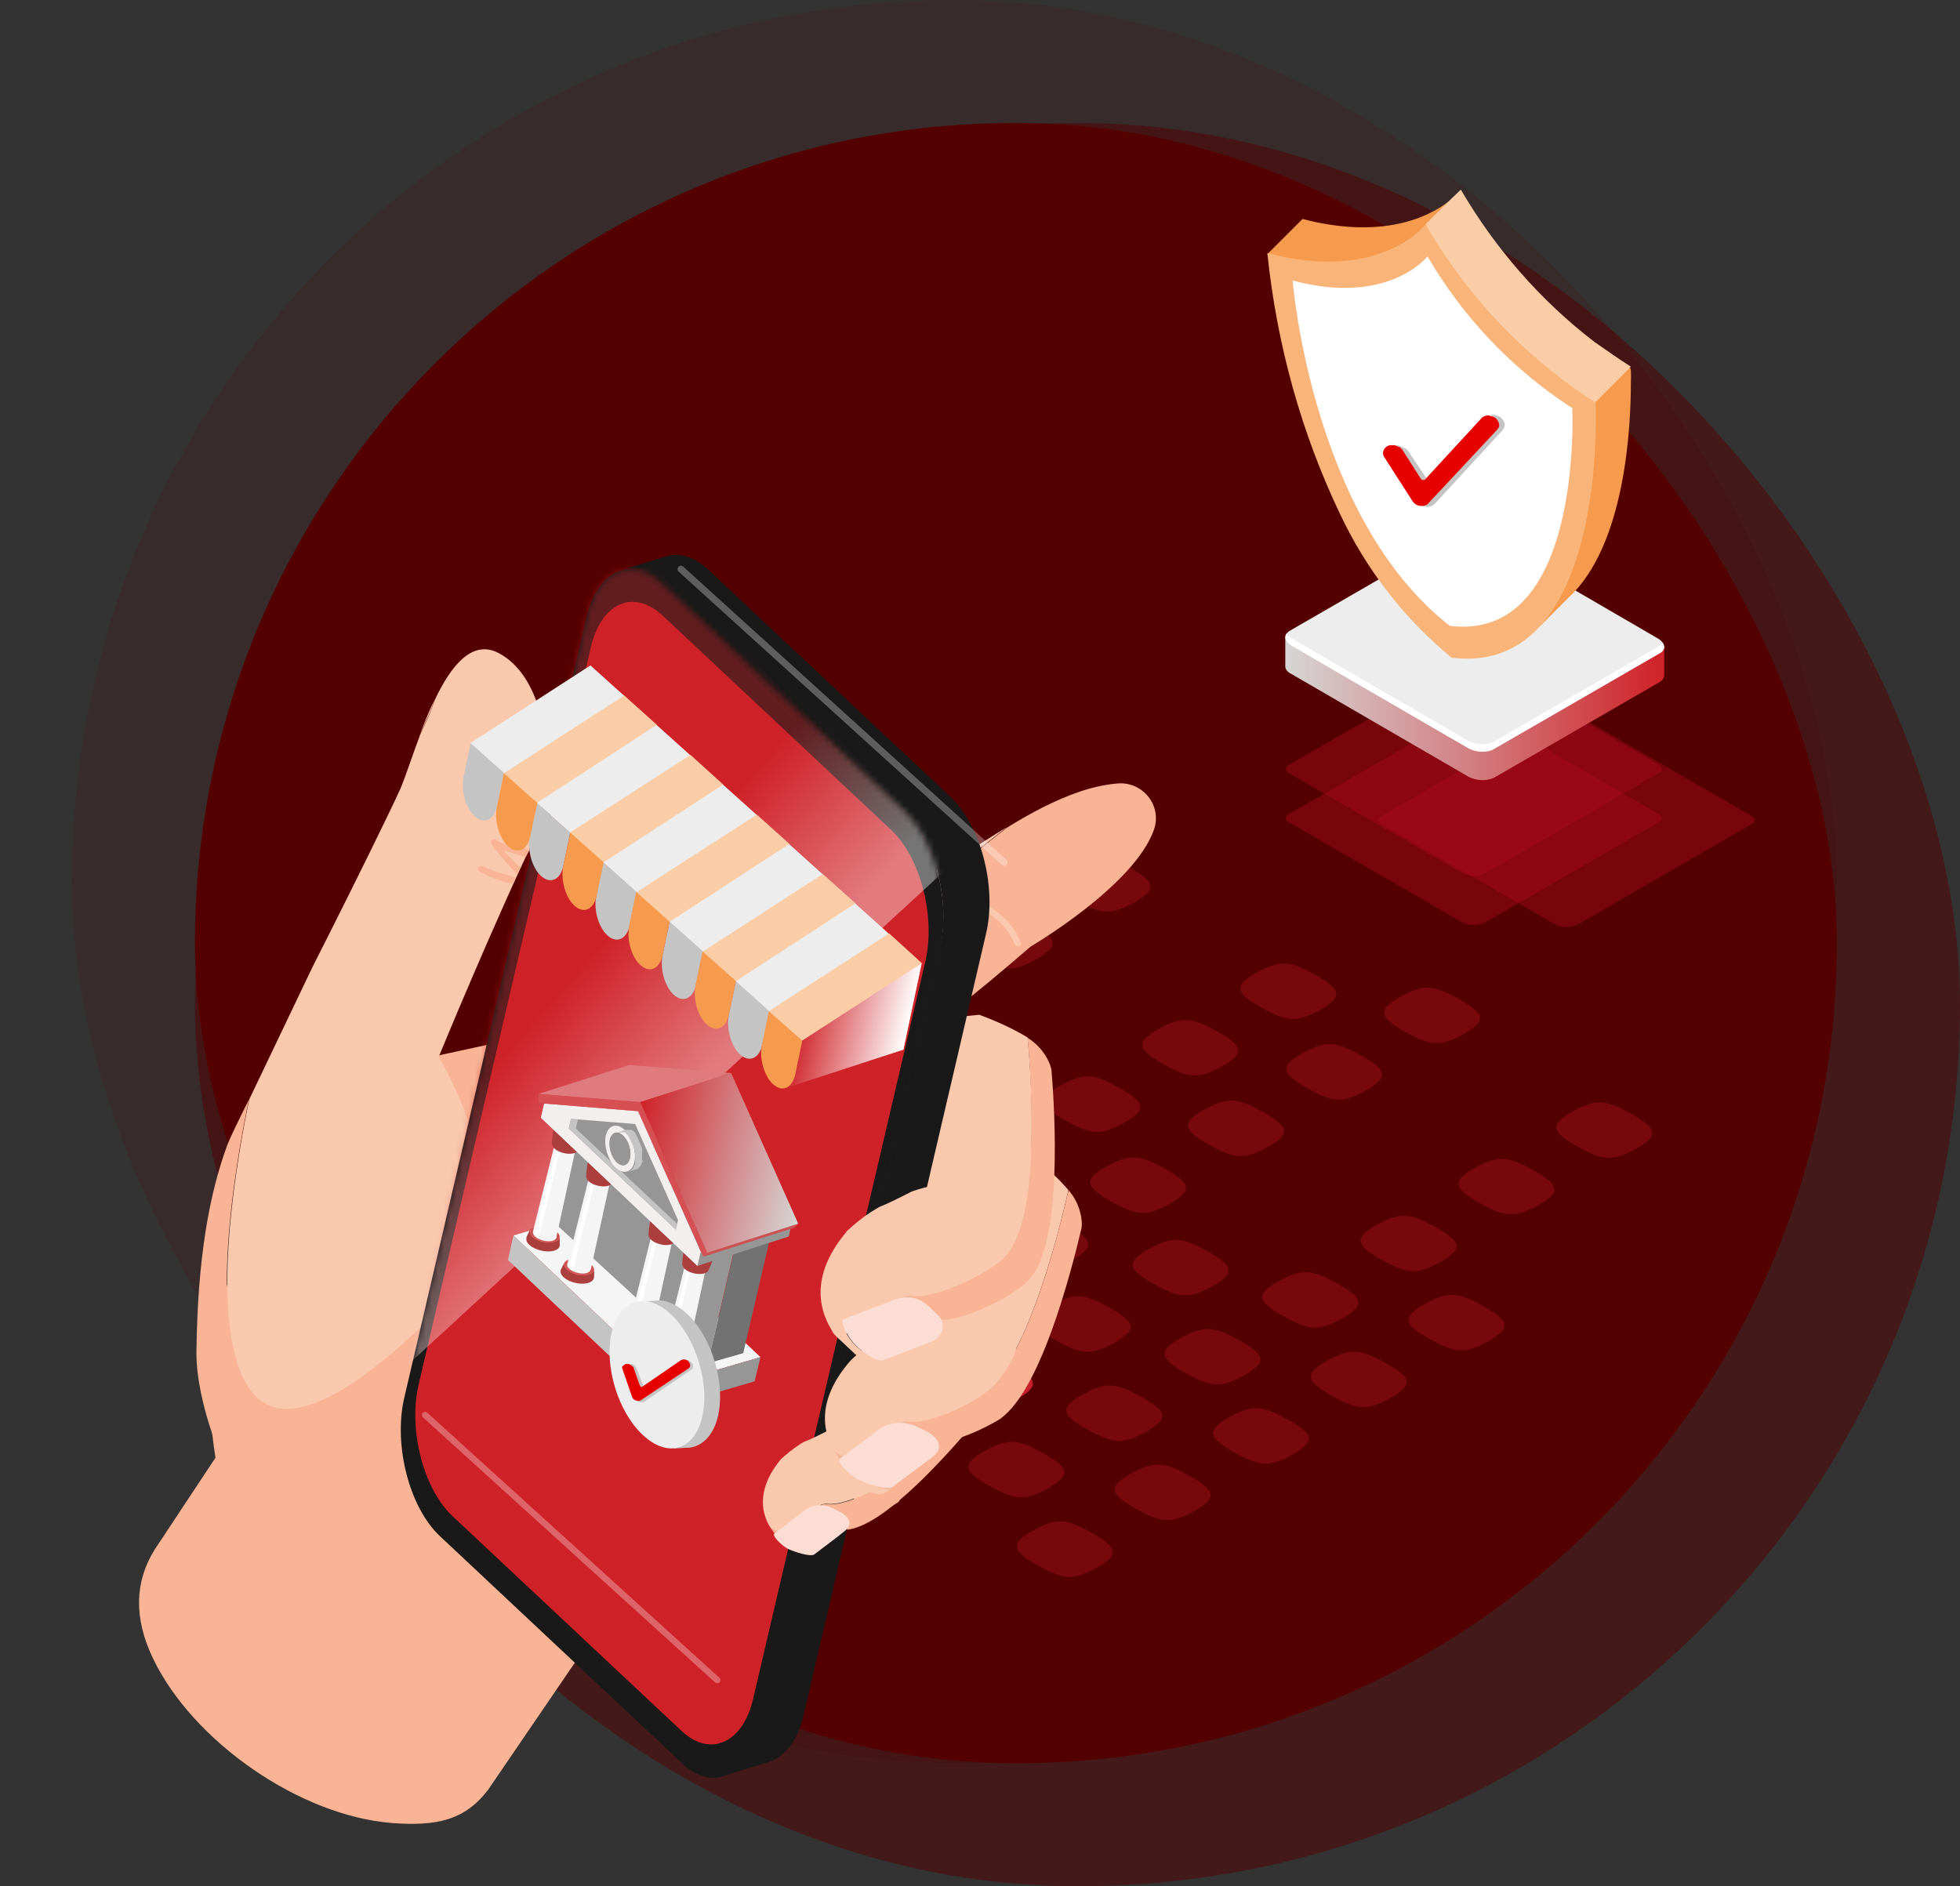 <svg width="320" height="308" viewBox="0 0 320 308" fill="none" xmlns="http://www.w3.org/2000/svg">
<rect x="0" y="0" width="320" height="308" fill="#333333" stroke="none"/>
<rect opacity="0.3" x="11.728" width="288.168" height="287.913" rx="143.957" fill="#550000" fill-opacity="0.5"/>
<rect opacity="0.5" x="31.833" y="20.087" width="288.168" height="287.913" rx="143.957" fill="#550000"/>
<rect x="31.833" y="20.087" width="268.063" height="267.826" rx="133.913" fill="#550000"/>
<path fill-rule="evenodd" clip-rule="evenodd" d="M89.275 202.772C87.599 203.67 86.163 204.328 84.608 204.269C83.052 204.209 81.436 203.431 79.522 202.353C77.667 201.276 76.29 200.318 76.231 199.42C76.051 198.522 77.188 197.684 78.803 196.727C80.479 195.829 81.915 195.17 83.471 195.23C85.026 195.29 86.642 196.068 88.557 197.146C90.412 198.223 91.788 199.181 91.848 200.079C91.967 201.036 90.83 201.874 89.275 202.772Z" fill="#C61E2B"/>
<path fill-rule="evenodd" clip-rule="evenodd" d="M105.251 193.554C103.575 194.452 102.139 195.111 100.584 195.051C99.028 194.991 97.412 194.213 95.498 193.135C93.643 192.058 92.266 191.1 92.207 190.202C92.027 189.304 93.164 188.466 94.779 187.509C96.455 186.611 97.891 185.952 99.447 186.012C101.002 186.072 102.618 186.85 104.533 187.928C106.388 189.005 107.764 189.963 107.824 190.861C107.943 191.759 106.866 192.597 105.251 193.554Z" fill="#C61E2B"/>
<path fill-rule="evenodd" clip-rule="evenodd" d="M121.286 184.336C119.611 185.234 118.175 185.893 116.619 185.833C115.064 185.773 113.448 184.995 111.533 183.917C109.678 182.84 108.302 181.882 108.242 180.984C108.063 180.086 109.2 179.248 110.815 178.291C112.491 177.393 113.927 176.734 115.482 176.794C117.038 176.854 118.654 177.632 120.568 178.71C122.423 179.787 123.799 180.745 123.859 181.643C123.979 182.541 122.842 183.379 121.286 184.336Z" fill="#C61E2B"/>
<path fill-rule="evenodd" clip-rule="evenodd" d="M137.263 175.058C135.588 175.956 134.152 176.614 132.596 176.554C131.04 176.495 129.425 175.716 127.51 174.639C125.655 173.562 124.279 172.604 124.219 171.706C124.039 170.808 125.176 169.97 126.792 169.012C128.467 168.115 129.903 167.456 131.459 167.516C133.015 167.576 134.63 168.354 136.545 169.431C138.4 170.509 139.776 171.467 139.836 172.364C139.956 173.262 138.819 174.1 137.263 175.058Z" fill="#C61E2B"/>
<path fill-rule="evenodd" clip-rule="evenodd" d="M153.239 165.84C151.564 166.738 150.128 167.396 148.572 167.336C147.016 167.277 145.401 166.498 143.486 165.421C141.631 164.344 140.255 163.386 140.195 162.488C140.015 161.59 141.152 160.752 142.768 159.794C144.443 158.897 145.879 158.238 147.435 158.298C148.991 158.358 150.606 159.136 152.521 160.213C154.376 161.291 155.752 162.249 155.812 163.146C155.991 164.044 154.855 164.882 153.239 165.84Z" fill="#C61E2B"/>
<path opacity="0.3" fill-rule="evenodd" clip-rule="evenodd" d="M169.275 156.622C167.599 157.52 166.163 158.178 164.608 158.118C163.052 158.059 161.436 157.28 159.521 156.203C157.667 155.126 156.29 154.168 156.231 153.27C156.051 152.372 157.188 151.534 158.803 150.576C160.479 149.679 161.915 149.02 163.471 149.08C165.026 149.14 166.642 149.918 168.557 150.995C170.412 152.073 171.788 153.031 171.848 153.928C171.967 154.826 170.83 155.664 169.275 156.622Z" fill="#C61E2B"/>
<path opacity="0.3" fill-rule="evenodd" clip-rule="evenodd" d="M185.251 147.344C183.575 148.242 182.139 148.901 180.584 148.841C179.028 148.781 177.412 148.003 175.498 146.925C173.643 145.848 172.266 144.89 172.207 143.992C172.027 143.095 173.164 142.257 174.78 141.299C176.455 140.401 177.891 139.743 179.447 139.802C181.002 139.862 182.618 140.64 184.533 141.718C186.388 142.795 187.764 143.753 187.824 144.651C187.943 145.549 186.866 146.387 185.251 147.344Z" fill="#C61E2B"/>
<path fill-rule="evenodd" clip-rule="evenodd" d="M119.551 220.31C117.876 221.208 116.44 221.866 114.884 221.806C113.328 221.746 111.713 220.968 109.798 219.891C107.943 218.813 106.567 217.856 106.507 216.958C106.327 216.06 107.464 215.222 109.08 214.264C110.755 213.366 112.191 212.708 113.747 212.768C115.303 212.828 116.918 213.606 118.833 214.683C120.688 215.761 122.064 216.718 122.124 217.616C122.303 218.514 121.167 219.352 119.551 220.31Z" fill="#C61E2B"/>
<path fill-rule="evenodd" clip-rule="evenodd" d="M135.587 211.091C133.911 211.989 132.475 212.647 130.92 212.588C129.364 212.528 127.748 211.75 125.834 210.672C123.979 209.595 122.602 208.637 122.543 207.739C122.363 206.841 123.5 206.003 125.115 205.046C126.791 204.148 128.227 203.489 129.783 203.549C131.338 203.609 132.954 204.387 134.869 205.465C136.724 206.542 138.1 207.5 138.16 208.398C138.279 209.295 137.142 210.133 135.587 211.091Z" fill="#C61E2B"/>
<path fill-rule="evenodd" clip-rule="evenodd" d="M151.563 201.814C149.887 202.712 148.451 203.371 146.896 203.311C145.34 203.251 143.724 202.473 141.81 201.395C139.955 200.318 138.578 199.36 138.519 198.462C138.339 197.564 139.476 196.726 141.092 195.769C142.767 194.871 144.203 194.212 145.759 194.272C147.314 194.332 148.93 195.11 150.845 196.188C152.7 197.265 154.076 198.223 154.136 199.121C154.255 200.019 153.178 200.857 151.563 201.814Z" fill="#C61E2B"/>
<path fill-rule="evenodd" clip-rule="evenodd" d="M167.599 192.596C165.924 193.494 164.488 194.153 162.932 194.093C161.376 194.033 159.761 193.255 157.846 192.177C155.991 191.1 154.615 190.142 154.555 189.244C154.376 188.346 155.513 187.508 157.128 186.551C158.804 185.653 160.24 184.994 161.795 185.054C163.351 185.114 164.967 185.892 166.881 186.97C168.736 188.047 170.112 189.005 170.172 189.903C170.292 190.801 169.155 191.639 167.599 192.596Z" fill="#C61E2B"/>
<path opacity="0.3" fill-rule="evenodd" clip-rule="evenodd" d="M183.575 183.318C181.9 184.216 180.464 184.874 178.908 184.814C177.352 184.755 175.737 183.976 173.822 182.899C171.967 181.822 170.591 180.864 170.531 179.966C170.351 179.068 171.488 178.23 173.104 177.272C174.779 176.375 176.215 175.716 177.771 175.776C179.327 175.836 180.942 176.614 182.857 177.691C184.712 178.769 186.088 179.727 186.148 180.624C186.268 181.582 185.131 182.42 183.575 183.318Z" fill="#C61E2B"/>
<path opacity="0.3" fill-rule="evenodd" clip-rule="evenodd" d="M199.551 174.1C197.876 174.998 196.44 175.656 194.884 175.596C193.328 175.537 191.713 174.758 189.798 173.681C187.943 172.604 186.567 171.646 186.507 170.748C186.327 169.85 187.464 169.012 189.08 168.054C190.755 167.157 192.191 166.498 193.747 166.558C195.303 166.618 196.918 167.396 198.833 168.473C200.688 169.551 202.064 170.509 202.124 171.406C202.303 172.304 201.167 173.142 199.551 174.1Z" fill="#C61E2B"/>
<path opacity="0.3" fill-rule="evenodd" clip-rule="evenodd" d="M215.587 164.882C213.911 165.78 212.475 166.438 210.92 166.378C209.364 166.319 207.748 165.54 205.834 164.463C203.979 163.386 202.602 162.428 202.543 161.53C202.363 160.632 203.5 159.794 205.115 158.836C206.791 157.939 208.227 157.28 209.783 157.34C211.338 157.4 212.954 158.178 214.869 159.255C216.724 160.333 218.1 161.291 218.16 162.188C218.279 163.086 217.142 163.924 215.587 164.882Z" fill="#C61E2B"/>
<path opacity="0.3" fill-rule="evenodd" clip-rule="evenodd" d="M171.19 242.996C169.514 243.894 168.078 244.552 166.523 244.492C164.967 244.433 163.351 243.654 161.437 242.577C159.582 241.5 158.205 240.542 158.146 239.644C157.966 238.746 159.103 237.908 160.719 236.95C162.394 236.053 163.83 235.394 165.386 235.454C166.941 235.514 168.557 236.292 170.472 237.369C172.327 238.447 173.703 239.405 173.763 240.302C173.882 241.2 172.745 242.038 171.19 242.996Z" fill="#C61E2B"/>
<path opacity="0.3" fill-rule="evenodd" clip-rule="evenodd" d="M187.166 233.778C185.49 234.676 184.054 235.334 182.499 235.275C180.943 235.215 179.327 234.437 177.413 233.359C175.558 232.282 174.181 231.324 174.122 230.426C173.942 229.528 175.079 228.69 176.695 227.733C178.37 226.835 179.806 226.176 181.362 226.236C182.917 226.296 184.533 227.074 186.448 228.152C188.303 229.229 189.679 230.187 189.739 231.085C189.918 231.982 188.781 232.82 187.166 233.778Z" fill="#C61E2B"/>
<path opacity="0.3" fill-rule="evenodd" clip-rule="evenodd" d="M203.201 224.559C201.526 225.457 200.09 226.116 198.534 226.056C196.979 225.996 195.363 225.218 193.448 224.14C191.593 223.063 190.217 222.105 190.157 221.207C189.978 220.31 191.115 219.472 192.73 218.514C194.406 217.616 195.842 216.958 197.397 217.017C198.953 217.077 200.569 217.855 202.483 218.933C204.338 220.01 205.715 220.968 205.774 221.866C205.894 222.764 204.757 223.602 203.201 224.559Z" fill="#C61E2B"/>
<path opacity="0.3" fill-rule="evenodd" clip-rule="evenodd" d="M219.178 215.283C217.503 216.18 216.067 216.839 214.511 216.779C212.955 216.719 211.34 215.941 209.425 214.864C207.57 213.786 206.194 212.828 206.134 211.931C205.954 211.033 207.091 210.195 208.707 209.237C210.382 208.339 211.818 207.681 213.374 207.741C214.93 207.8 216.545 208.579 218.46 209.656C220.315 210.733 221.691 211.691 221.751 212.589C221.871 213.487 220.794 214.325 219.178 215.283Z" fill="#C61E2B"/>
<path opacity="0.3" fill-rule="evenodd" clip-rule="evenodd" d="M235.214 206.064C233.538 206.962 232.102 207.62 230.546 207.56C228.991 207.5 227.375 206.722 225.46 205.645C223.606 204.567 222.229 203.61 222.17 202.712C221.99 201.814 223.127 200.976 224.742 200.018C226.418 199.12 227.854 198.462 229.41 198.522C230.965 198.582 232.581 199.36 234.496 200.437C236.351 201.515 237.727 202.472 237.787 203.37C237.906 204.268 236.769 205.106 235.214 206.064Z" fill="#C61E2B"/>
<path opacity="0.3" fill-rule="evenodd" clip-rule="evenodd" d="M251.19 196.786C249.514 197.684 248.078 198.343 246.523 198.283C244.967 198.223 243.351 197.445 241.437 196.367C239.582 195.29 238.205 194.332 238.146 193.434C237.966 192.536 239.103 191.698 240.719 190.741C242.394 189.843 243.83 189.184 245.386 189.244C246.941 189.304 248.557 190.082 250.472 191.16C252.327 192.237 253.703 193.195 253.763 194.093C253.882 195.05 252.745 195.888 251.19 196.786Z" fill="#C61E2B"/>
<path opacity="0.3" fill-rule="evenodd" clip-rule="evenodd" d="M267.166 187.568C265.49 188.466 264.054 189.125 262.499 189.065C260.943 189.005 259.327 188.227 257.413 187.149C255.558 186.072 254.181 185.114 254.122 184.216C253.942 183.318 255.079 182.48 256.695 181.523C258.37 180.625 259.806 179.966 261.362 180.026C262.917 180.086 264.533 180.864 266.448 181.942C268.303 183.019 269.679 183.977 269.739 184.875C269.918 185.773 268.781 186.611 267.166 187.568Z" fill="#C61E2B"/>
<path fill-rule="evenodd" clip-rule="evenodd" d="M95.857 216.479C94.181 217.377 92.745 218.035 91.189 217.976C89.634 217.916 88.018 217.138 86.103 216.06C84.249 214.983 82.872 214.025 82.813 213.127C82.633 212.229 83.77 211.391 85.385 210.434C87.061 209.536 88.497 208.877 90.053 208.937C91.608 208.997 93.224 209.775 95.139 210.853C96.994 211.93 98.37 212.888 98.43 213.786C98.549 214.743 97.412 215.581 95.857 216.479Z" fill="#C61E2B"/>
<path fill-rule="evenodd" clip-rule="evenodd" d="M111.833 207.261C110.157 208.159 108.721 208.817 107.166 208.758C105.61 208.698 103.994 207.92 102.08 206.842C100.225 205.765 98.849 204.807 98.789 203.909C98.609 203.011 99.746 202.173 101.362 201.216C103.037 200.318 104.473 199.659 106.029 199.719C107.584 199.779 109.2 200.557 111.115 201.635C112.97 202.712 114.346 203.67 114.406 204.568C114.525 205.465 113.448 206.303 111.833 207.261Z" fill="#C61E2B"/>
<path fill-rule="evenodd" clip-rule="evenodd" d="M127.868 198.043C126.193 198.941 124.757 199.599 123.201 199.54C121.646 199.48 120.03 198.702 118.115 197.624C116.26 196.547 114.884 195.589 114.824 194.691C114.645 193.793 115.782 192.955 117.397 191.998C119.073 191.1 120.509 190.441 122.064 190.501C123.62 190.561 125.236 191.339 127.15 192.417C129.005 193.494 130.382 194.452 130.441 195.35C130.561 196.247 129.424 197.085 127.868 198.043Z" fill="#C61E2B"/>
<path fill-rule="evenodd" clip-rule="evenodd" d="M143.845 188.766C142.17 189.663 140.734 190.322 139.178 190.262C137.622 190.202 136.007 189.424 134.092 188.347C132.237 187.269 130.861 186.311 130.801 185.414C130.621 184.516 131.758 183.678 133.374 182.72C135.049 181.822 136.485 181.164 138.041 181.224C139.597 181.283 141.212 182.061 143.127 183.139C144.982 184.216 146.358 185.174 146.418 186.072C146.538 186.97 145.401 187.808 143.845 188.766Z" fill="#C61E2B"/>
<path fill-rule="evenodd" clip-rule="evenodd" d="M159.821 179.547C158.146 180.445 156.71 181.104 155.154 181.044C153.598 180.984 151.983 180.206 150.068 179.128C148.213 178.051 146.837 177.093 146.777 176.195C146.597 175.298 147.734 174.46 149.35 173.502C151.025 172.604 152.461 171.946 154.017 172.005C155.573 172.065 157.188 172.843 159.103 173.921C160.958 174.998 162.334 175.956 162.394 176.854C162.573 177.752 161.437 178.59 159.821 179.547Z" fill="#C61E2B"/>
<path opacity="0.3" fill-rule="evenodd" clip-rule="evenodd" d="M179.087 255.985C177.412 256.883 175.976 257.542 174.42 257.482C172.864 257.422 171.249 256.644 169.334 255.566C167.479 254.489 166.103 253.531 166.043 252.633C165.864 251.735 167 250.897 168.616 249.94C170.291 249.042 171.727 248.383 173.283 248.443C174.839 248.503 176.454 249.281 178.369 250.359C180.224 251.436 181.6 252.394 181.66 253.292C181.78 254.19 180.643 255.028 179.087 255.985Z" fill="#C61E2B"/>
<path opacity="0.3" fill-rule="evenodd" clip-rule="evenodd" d="M195.063 246.707C193.388 247.605 191.952 248.263 190.396 248.203C188.84 248.143 187.225 247.365 185.31 246.288C183.455 245.21 182.079 244.253 182.019 243.355C181.84 242.457 182.976 241.619 184.592 240.661C186.267 239.763 187.703 239.105 189.259 239.165C190.815 239.225 192.43 240.003 194.345 241.08C196.2 242.158 197.576 243.115 197.636 244.013C197.756 244.911 196.679 245.749 195.063 246.707Z" fill="#C61E2B"/>
<path opacity="0.3" fill-rule="evenodd" clip-rule="evenodd" d="M211.099 237.49C209.423 238.387 207.987 239.046 206.432 238.986C204.876 238.926 203.26 238.148 201.346 237.071C199.491 235.993 198.115 235.035 198.055 234.138C197.875 233.24 199.012 232.402 200.628 231.444C202.303 230.546 203.739 229.888 205.295 229.948C206.851 230.007 208.466 230.786 210.381 231.863C212.236 232.94 213.612 233.898 213.672 234.796C213.791 235.694 212.655 236.532 211.099 237.49Z" fill="#C61E2B"/>
<path opacity="0.3" fill-rule="evenodd" clip-rule="evenodd" d="M227.075 228.272C225.4 229.17 223.964 229.828 222.408 229.768C220.853 229.708 219.237 228.93 217.322 227.853C215.467 226.775 214.091 225.818 214.031 224.92C213.852 224.022 214.989 223.184 216.604 222.226C218.28 221.328 219.716 220.67 221.271 220.73C222.827 220.79 224.443 221.568 226.357 222.645C228.212 223.723 229.589 224.68 229.648 225.578C229.768 226.476 228.631 227.314 227.075 228.272Z" fill="#C61E2B"/>
<path opacity="0.3" fill-rule="evenodd" clip-rule="evenodd" d="M243.052 218.993C241.376 219.891 239.94 220.55 238.384 220.49C236.829 220.43 235.213 219.652 233.298 218.574C231.443 217.497 230.067 216.539 230.007 215.641C229.828 214.743 230.965 213.905 232.58 212.948C234.256 212.05 235.692 211.391 237.247 211.451C238.803 211.511 240.419 212.289 242.334 213.367C244.188 214.444 245.565 215.402 245.624 216.3C245.744 217.198 244.667 218.036 243.052 218.993Z" fill="#C61E2B"/>
<path fill-rule="evenodd" clip-rule="evenodd" d="M134.032 246.946C132.356 247.844 130.92 248.502 129.364 248.443C127.809 248.383 126.193 247.605 124.278 246.527C122.423 245.45 121.047 244.492 120.987 243.594C120.808 242.696 121.945 241.858 123.56 240.901C125.236 240.003 126.672 239.344 128.227 239.404C129.783 239.464 131.399 240.242 133.313 241.32C135.168 242.397 136.545 243.355 136.604 244.253C136.724 245.21 135.587 246.048 134.032 246.946Z" fill="#C61E2B"/>
<path fill-rule="evenodd" clip-rule="evenodd" d="M150.008 237.728C148.332 238.626 146.896 239.285 145.34 239.225C143.785 239.165 142.169 238.387 140.254 237.309C138.4 236.232 137.023 235.274 136.963 234.376C136.784 233.479 137.921 232.641 139.536 231.683C141.212 230.785 142.648 230.127 144.204 230.186C145.759 230.246 147.375 231.024 149.29 232.102C151.144 233.179 152.521 234.137 152.581 235.035C152.76 235.933 151.623 236.771 150.008 237.728Z" fill="#C61E2B"/>
<path fill-rule="evenodd" clip-rule="evenodd" d="M166.043 228.51C164.368 229.408 162.932 230.067 161.376 230.007C159.82 229.947 158.205 229.169 156.29 228.091C154.435 227.014 153.059 226.056 152.999 225.158C152.82 224.261 153.956 223.423 155.572 222.465C157.247 221.567 158.683 220.909 160.239 220.968C161.795 221.028 163.41 221.806 165.325 222.884C167.18 223.961 168.556 224.919 168.616 225.817C168.736 226.715 167.599 227.553 166.043 228.51Z" fill="#C61E2B"/>
<path opacity="0.3" fill-rule="evenodd" clip-rule="evenodd" d="M182.02 219.233C180.344 220.131 178.908 220.789 177.353 220.729C175.797 220.669 174.181 219.891 172.267 218.814C170.412 217.736 169.035 216.779 168.976 215.881C168.796 214.983 169.933 214.145 171.549 213.187C173.224 212.289 174.66 211.631 176.216 211.691C177.771 211.751 179.387 212.529 181.302 213.606C183.157 214.684 184.533 215.641 184.593 216.539C184.712 217.437 183.576 218.275 182.02 219.233Z" fill="#C61E2B"/>
<path opacity="0.3" fill-rule="evenodd" clip-rule="evenodd" d="M197.996 210.015C196.32 210.913 194.884 211.571 193.329 211.511C191.773 211.451 190.157 210.673 188.243 209.596C186.388 208.518 185.012 207.561 184.952 206.663C184.772 205.765 185.909 204.927 187.525 203.969C189.2 203.071 190.636 202.413 192.192 202.473C193.748 202.533 195.363 203.311 197.278 204.388C199.133 205.466 200.509 206.423 200.569 207.321C200.748 208.219 199.611 209.057 197.996 210.015Z" fill="#C61E2B"/>
<path opacity="0.3" fill-rule="evenodd" clip-rule="evenodd" d="M175.079 205.765C173.403 206.663 171.967 207.321 170.412 207.261C168.856 207.201 167.24 206.423 165.326 205.346C163.471 204.268 162.095 203.311 162.035 202.413C161.855 201.515 162.992 200.677 164.608 199.719C166.283 198.821 167.719 198.163 169.275 198.223C170.831 198.283 172.446 199.061 174.361 200.138C176.216 201.216 177.592 202.173 177.652 203.071C177.771 203.969 176.635 204.807 175.079 205.765Z" fill="#C61E2B"/>
<path opacity="0.3" fill-rule="evenodd" clip-rule="evenodd" d="M191.055 196.547C189.38 197.445 187.944 198.103 186.388 198.043C184.832 197.983 183.217 197.205 181.302 196.128C179.447 195.05 178.071 194.093 178.011 193.195C177.831 192.297 178.968 191.459 180.584 190.501C182.259 189.603 183.695 188.945 185.251 189.005C186.807 189.065 188.422 189.843 190.337 190.92C192.192 191.998 193.568 192.955 193.628 193.853C193.748 194.751 192.611 195.589 191.055 196.547Z" fill="#C61E2B"/>
<path opacity="0.3" fill-rule="evenodd" clip-rule="evenodd" d="M207.031 187.269C205.355 188.167 203.919 188.825 202.363 188.766C200.808 188.706 199.192 187.928 197.277 186.85C195.422 185.773 194.046 184.815 193.986 183.917C193.807 183.019 194.944 182.181 196.559 181.224C198.235 180.326 199.671 179.667 201.226 179.727C202.782 179.787 204.398 180.565 206.312 181.643C208.167 182.72 209.544 183.678 209.603 184.576C209.723 185.533 208.646 186.371 207.031 187.269Z" fill="#C61E2B"/>
<path opacity="0.3" fill-rule="evenodd" clip-rule="evenodd" d="M223.067 178.051C221.392 178.949 219.956 179.607 218.4 179.548C216.844 179.488 215.229 178.71 213.314 177.632C211.459 176.555 210.083 175.597 210.023 174.699C209.844 173.801 210.98 172.963 212.596 172.006C214.271 171.108 215.707 170.449 217.263 170.509C218.819 170.569 220.434 171.347 222.349 172.425C224.204 173.502 225.58 174.46 225.64 175.358C225.76 176.255 224.623 177.093 223.067 178.051Z" fill="#C61E2B"/>
<path opacity="0.3" fill-rule="evenodd" clip-rule="evenodd" d="M239.043 168.833C237.368 169.731 235.932 170.389 234.376 170.33C232.82 170.27 231.205 169.492 229.29 168.414C227.435 167.337 226.059 166.379 225.999 165.481C225.82 164.583 226.956 163.745 228.572 162.788C230.247 161.89 231.683 161.231 233.239 161.291C234.795 161.351 236.41 162.129 238.325 163.207C240.18 164.284 241.556 165.242 241.616 166.14C241.736 167.037 240.599 167.875 239.043 168.833Z" fill="#C61E2B"/>
<g opacity="0.4">
<path d="M243.051 116.862C241.615 116.024 239.82 116.024 238.324 116.862L210.261 133.024C209.843 133.263 209.843 133.922 210.261 134.161L238.564 150.502C239.82 151.22 241.436 151.22 242.692 150.502L270.994 134.161C271.413 133.922 271.413 133.263 270.994 133.024L243.051 116.862Z" fill="#AD0B1F"/>
</g>
<g opacity="0.4">
<path d="M243.051 108.841C241.615 108.003 239.82 108.003 238.324 108.841L210.261 125.002C209.843 125.242 209.843 125.9 210.261 126.14L238.564 142.481C239.82 143.199 241.436 143.199 242.692 142.481L270.994 126.14C271.413 125.9 271.413 125.242 270.994 125.002L243.051 108.841Z" fill="#AD0B1F"/>
</g>
<g opacity="0.4">
<path d="M258.19 117.184C256.754 116.346 254.959 116.346 253.463 117.184L225.401 133.345C224.982 133.585 224.982 134.243 225.401 134.482L253.703 150.823C254.959 151.542 256.575 151.542 257.831 150.823L286.134 134.482C286.552 134.243 286.552 133.585 286.134 133.345L258.19 117.184Z" fill="#AD0B1F"/>
</g>
<path fill-rule="evenodd" clip-rule="evenodd" d="M209.843 108.663V104.054H223.665L237.607 95.973C238.684 95.374 240.599 95.434 241.855 96.153L246.343 98.727L271.713 105.49V110.219C271.713 110.638 271.474 111.057 270.995 111.356L243.95 126.979C242.813 127.578 240.958 127.518 239.701 126.8L210.92 110.099C210.142 109.74 209.783 109.201 209.843 108.663Z" fill="url(#paint0_linear_973_9287)"/>
<path fill-rule="evenodd" clip-rule="evenodd" d="M243.89 122.31L270.935 106.687C272.072 106.089 271.893 104.951 270.636 104.233L241.915 87.533C240.659 86.814 238.744 86.695 237.667 87.353L210.621 102.976C209.544 103.575 209.664 104.712 210.92 105.43L239.701 122.13C240.898 122.908 242.813 122.968 243.89 122.31Z" fill="#EDEDED"/>
<path fill-rule="evenodd" clip-rule="evenodd" d="M210.023 103.455C209.604 104.053 209.903 104.831 210.86 105.43L239.641 122.13C240.898 122.848 242.812 122.908 243.89 122.31L270.935 106.687C271.713 106.268 271.893 105.609 271.474 105.011C271.354 105.19 271.174 105.37 270.935 105.49L243.89 121.112C242.812 121.771 240.898 121.651 239.641 120.933L210.86 104.233C210.501 103.993 210.202 103.754 210.023 103.455Z" fill="white"/>
<path d="M266.148 60.178C264.053 58.801 262.139 57.425 260.224 55.988C251.428 49.224 244.068 40.784 238.444 31.147C238.025 31.566 237.606 31.985 237.128 32.404C234.255 34.858 226.656 39.407 212.655 35.756L206.911 41.502L214.151 46.71L214.33 46.83C216.484 58.502 220.194 69.695 225.4 79.991C229.648 88.49 235.512 95.913 242.812 101.779L243.231 101.719C245.804 102.018 248.496 101.719 251.069 100.761L251.488 102.198L256.095 97.589C265.43 88.969 266.267 69.456 266.267 62.453C266.327 60.836 266.267 59.879 266.148 60.178Z" fill="#F69B4D"/>
<path d="M260.284 55.808C251.488 49.044 244.129 40.604 238.504 30.967L237.188 32.224L232.76 36.594L233.717 43.058L236.41 60.477L242.812 68.977L244.009 70.533L256.694 66.762L260.523 65.625L266.268 59.878C264.173 58.561 262.199 57.125 260.284 55.808Z" fill="#FBCDA6"/>
<path d="M260.523 65.744C258.489 64.487 256.574 63.111 254.779 61.734C245.864 54.91 238.444 46.47 232.76 36.654C232.76 36.654 225.4 46.231 206.911 41.323C208.466 56.347 212.475 70.713 218.758 83.881C223.066 93.039 229.289 101.06 237.008 107.405C243.41 108.183 248.077 105.968 251.488 102.197C261.72 90.884 260.523 65.744 260.523 65.744Z" fill="#F8B479"/>
<path d="M256.694 66.642C256.694 66.642 258.549 104.891 236.709 102.198C214.091 84.6 211.04 45.812 211.04 45.812C226.776 50.002 233.059 41.862 233.059 41.862C238.923 51.918 247.001 60.357 256.694 66.642Z" fill="white"/>
<path d="M244.129 70.114C244.248 69.994 244.368 69.815 244.428 69.635C244.488 69.456 244.488 69.276 244.428 69.037C244.368 68.857 244.308 68.618 244.188 68.438C244.069 68.258 243.889 68.079 243.71 67.959C243.59 67.899 243.411 67.839 243.291 67.779C243.59 67.72 243.829 67.72 244.129 67.779C244.428 67.839 244.667 67.959 244.906 68.079C245.086 68.198 245.265 68.378 245.385 68.558C245.505 68.737 245.624 68.917 245.624 69.096C245.684 69.276 245.684 69.515 245.624 69.695C245.565 69.874 245.445 70.054 245.325 70.234L234.256 82.265C234.016 82.504 233.717 82.684 233.298 82.744C232.939 82.804 232.52 82.744 232.161 82.564C232.52 82.504 232.76 82.325 232.999 82.145L244.129 70.114ZM227.793 72.688C228.152 72.808 228.511 73.047 228.691 73.406L232.161 78.614C232.221 78.674 232.281 78.733 232.341 78.793L232.461 78.853L233.717 78.973C233.657 78.973 233.597 78.973 233.538 78.913C233.478 78.913 233.418 78.853 233.358 78.793L232.879 78.075L231.384 75.86L229.888 73.645C229.768 73.466 229.648 73.346 229.469 73.227L229.289 73.167L229.11 73.107C228.93 72.987 228.691 72.867 228.452 72.808C228.272 72.688 228.033 72.688 227.793 72.688Z" fill="#C4C4C4"/>
<path d="M225.938 74.543L230.665 81.906C230.845 82.145 231.084 82.384 231.443 82.504C231.623 82.564 231.802 82.624 231.982 82.624C232.221 82.624 232.46 82.624 232.7 82.504C232.939 82.444 233.118 82.325 233.238 82.145L244.427 70.174C244.547 70.054 244.667 69.874 244.726 69.695C244.786 69.515 244.786 69.335 244.726 69.156C244.667 68.976 244.607 68.797 244.487 68.617C244.367 68.438 244.248 68.318 244.068 68.198C243.889 68.079 243.649 67.959 243.41 67.959L243.171 67.839C242.872 67.839 242.632 67.839 242.393 67.959C242.154 68.019 241.914 68.198 241.795 68.378L232.64 78.314C232.58 78.374 232.58 78.374 232.52 78.374C232.46 78.374 232.4 78.374 232.341 78.374C232.281 78.374 232.221 78.374 232.161 78.314C232.101 78.314 232.041 78.254 231.982 78.194L231.563 77.536L228.93 73.406C228.81 73.286 228.691 73.166 228.571 73.047L228.391 72.987L228.272 72.927C228.032 72.807 227.733 72.688 227.434 72.688C227.135 72.688 226.836 72.688 226.596 72.807C226.237 72.987 225.998 73.226 225.878 73.585C225.759 73.825 225.759 74.184 225.938 74.543Z" fill="#E70000"/>
<path d="M108.602 232.744C102.08 219.097 84.428 207.125 69.35 205.988C69.29 205.988 58.34 204.432 54.809 208.442C54.63 208.622 25.251 253.036 25.251 253.036C21.96 258.303 21.84 264.229 24.952 270.754C31.474 284.401 49.005 296.552 64.084 297.689C71.324 298.228 75.931 297.21 79.701 292.242L109.02 249.265C111.354 245.853 111.893 239.628 108.602 232.744Z" fill="#F8B495"/>
<path d="M73.418 192.759C74.196 198.924 75.034 199.942 78.743 204.132C79.521 205.03 80.479 206.107 81.615 207.424C81.795 207.604 82.094 207.664 82.274 207.544C82.573 207.304 82.573 207.005 82.393 206.766C81.256 205.449 80.359 204.371 79.521 203.474C75.931 199.403 75.153 198.505 74.435 192.699C74.375 192.4 74.136 192.22 73.837 192.22C73.597 192.22 73.358 192.52 73.418 192.759Z" fill="#F8B495"/>
<path d="M56.784 175.342C53.493 182.943 49.544 192.94 47.031 202.217C43.8 213.949 47.989 232.266 51.279 243.519C53.015 249.505 58.579 253.515 64.802 253.156C80.001 252.378 109.799 246.392 123.262 239.868C121.107 244.417 117.039 251.779 114.526 253.994C105.79 261.715 78.744 264.948 60.494 266.205C49.724 266.983 39.971 259.8 37.458 249.325C34.825 238.551 32.73 225.083 35.303 215.745C40.27 197.728 50.621 176.718 50.621 176.718L56.784 175.342Z" fill="#F8B495"/>
<path d="M118.714 162.113L136.964 179.711C136.964 179.711 131.998 215.086 123.202 237.892C121.646 241.902 118.355 245.075 114.227 246.392C99.567 251.061 76.949 252.856 63.845 253.575C57.622 253.874 52.057 249.863 50.322 243.938C47.031 232.625 42.843 214.368 46.074 202.636C48.587 193.358 52.596 183.362 55.827 175.76L118.714 162.113Z" fill="#F8B495"/>
<path d="M136.605 186.475C108.422 204.432 75.752 196.172 75.453 196.052C75.154 195.992 74.855 196.172 74.795 196.411C74.735 196.71 74.915 197.01 75.154 197.069C75.513 197.129 108.542 205.569 137.143 187.373C137.383 187.193 137.443 186.894 137.323 186.654C137.143 186.415 136.844 186.355 136.605 186.475Z" fill="#F8B495"/>
<path d="M78.444 206.347C78.444 206.347 51.578 238.73 41.526 227.896C33.328 219.097 38.414 190.126 40.628 179.591C40.628 179.591 37.816 185.098 37.098 187.013C34.166 194.974 32.251 205.449 32.072 220.713C31.952 228.853 36.739 241.363 40.269 245.134C50.321 255.969 74.076 217.72 74.076 217.72C76.649 213.829 78.145 209.759 78.863 205.748C78.743 205.928 78.624 206.108 78.444 206.347Z" fill="#F8B495"/>
<path d="M70.905 114.347C70.008 116.202 69.23 118.178 68.512 120.033C69.05 118.896 69.469 117.938 69.768 117.28C70.127 116.621 70.486 115.604 70.905 114.347Z" fill="#FAC8AD"/>
<path d="M71.623 172.588C71.623 172.588 80.897 150.021 87.898 135.596C91.129 122.786 88.436 110.396 81.496 106.685C77.127 104.291 73.597 108.72 70.964 114.347C70.546 115.544 70.187 116.561 69.828 117.28C69.528 117.938 69.109 118.896 68.571 120.033C67.255 123.565 66.178 126.857 65.46 128.593C63.784 132.364 57.442 145.173 53.732 152.535C52.116 155.708 51.039 157.863 51.039 157.863L40.688 179.531C38.474 190.126 33.448 219.097 41.585 227.836C51.638 238.67 78.504 206.287 78.504 206.287C78.623 206.048 78.743 205.868 78.923 205.629C81.855 188.929 71.623 172.588 71.623 172.588Z" fill="#FAC8AD"/>
<path d="M74.734 215.924C84.487 198.925 81.675 186.355 81.555 185.876C81.496 185.576 81.197 185.397 80.897 185.457C80.598 185.517 80.419 185.816 80.478 186.115C80.478 186.235 83.231 198.805 73.777 215.445C64.981 230.829 50.62 233.582 44.039 233.941L43.141 235.019C49.484 234.839 65.28 232.564 74.734 215.924Z" fill="#F8B495"/>
<path d="M78.863 141.462C78.624 141.282 78.265 141.402 78.145 141.642C78.026 141.881 78.085 142.18 78.265 142.3C78.863 142.659 81.197 143.796 83.65 144.335L84.189 143.258C82.214 142.839 79.342 141.761 78.863 141.462Z" fill="#F8B495"/>
<path d="M81.256 137.332C81.137 137.212 80.838 136.853 80.478 137.092C80.239 137.212 80.12 137.451 80.179 137.691C80.239 138.05 82.573 140.863 84.428 142.779L84.966 141.701C84.248 140.863 82.752 139.606 82.214 138.888C82.932 139.068 84.906 139.726 85.864 139.906L86.462 138.768C84.368 138.409 81.615 137.691 81.256 137.332Z" fill="#F8B495"/>
<path d="M158.863 228.315C155.333 232.564 144.323 245.254 138.1 245.553C134.989 245.853 127.509 243.159 125.834 240.885C124.159 238.67 119.611 241.423 116.978 239.867C116.32 239.448 115.722 238.251 115.363 236.695C115.243 237.293 115.183 237.952 115.124 238.55C115.124 239.209 115.124 239.807 115.243 240.406C115.542 242.201 116.201 243.638 116.978 244.117C119.611 245.733 124.159 242.92 125.834 245.134C127.509 247.349 134.989 250.043 138.1 249.803C144.323 249.444 155.273 236.814 158.863 232.564C159.222 232.086 159.581 231.726 159.761 231.487C159.94 231.307 160 231.128 160 231.128C160 231.128 160.12 229.931 159.521 227.477C159.402 227.716 159.162 227.955 158.863 228.315Z" fill="#F8B495"/>
<path d="M117.038 239.867C119.671 241.483 124.218 238.67 125.894 240.885C127.569 243.1 135.049 245.793 138.16 245.554C144.383 245.195 155.333 232.565 158.923 228.315C159.222 227.956 159.461 227.716 159.641 227.477C159.222 225.861 158.504 223.766 157.248 221.072L154.196 218.678C147.195 217.301 139.596 215.865 139.596 215.865C139.596 215.865 131.937 222.389 129.125 229.033C119.85 228.614 116.38 232.684 115.482 236.755C115.722 238.251 116.38 239.448 117.038 239.867Z" fill="#FAC8AD"/>
<path d="M174.121 195.752C172.505 202.635 167.24 223.226 160.359 227.177C157.008 229.272 146.956 230.469 143.784 228.853C140.613 227.237 137.023 232.983 133.134 232.684C132.176 232.624 130.74 231.606 129.543 229.99C129.723 230.768 130.022 231.546 130.321 232.205C130.68 232.983 131.099 233.641 131.518 234.24C132.834 236.155 134.45 237.352 135.587 237.472C139.476 237.771 143.066 232.025 146.238 233.641C149.409 235.257 159.461 234.06 162.812 231.965C169.693 228.075 174.959 207.424 176.574 200.54C176.754 199.762 176.574 196.769 174.48 194.375C174.36 194.734 174.241 195.153 174.121 195.752Z" fill="#F8B495"/>
<path d="M133.134 232.624C137.023 232.923 140.613 227.177 143.784 228.793C146.956 230.409 157.008 229.212 160.359 227.117C167.24 223.227 172.505 202.576 174.121 195.692C174.241 195.153 174.36 194.675 174.42 194.316C173.044 192.699 171.069 190.724 168.018 188.39L163.171 187.372C154.435 189.826 145.041 192.46 145.041 192.46C145.041 192.46 140.075 204.252 140.613 213.41C129.903 218.199 128.167 224.843 129.484 229.871C130.74 231.547 132.176 232.564 133.134 232.624Z" fill="#FAC8AD"/>
<path d="M167.899 170.852C168.437 177.915 169.634 199.164 164.309 204.971C161.736 207.964 152.521 212.154 148.991 211.615C145.52 211.016 143.845 217.601 140.015 218.498C139.058 218.738 137.442 218.139 135.767 217.002C136.186 217.66 136.665 218.319 137.203 218.917C137.742 219.516 138.34 220.055 138.938 220.534C140.793 221.97 142.708 222.629 143.785 222.389C147.615 221.491 149.29 214.907 152.76 215.506C156.231 216.104 165.445 211.854 168.078 208.861C173.463 203.055 172.267 181.806 171.668 174.743C171.609 173.965 170.531 171.151 167.779 169.475C167.779 169.834 167.839 170.253 167.899 170.852Z" fill="#F8B495"/>
<path d="M140.015 218.438C143.845 217.54 145.52 210.956 148.99 211.555C152.461 212.153 161.676 207.903 164.308 204.911C169.693 199.104 168.497 177.855 167.898 170.792C167.839 170.253 167.839 169.774 167.779 169.415C165.984 168.338 163.471 167.021 159.88 165.704L154.974 166.183C147.375 171.151 139.237 176.538 139.237 176.538C139.237 176.538 138.041 189.288 141.391 197.847C132.596 205.689 133.014 212.512 135.827 216.942C137.442 218.139 139.058 218.678 140.015 218.438Z" fill="#FAC8AD"/>
<path d="M140.075 222.268C141.511 222.986 145.34 224.184 146.178 223.525L145.221 224.243C144.024 225.141 142.648 224.543 141.032 223.884L137.262 222.029C135.647 221.37 134.749 220.413 135.946 219.455L136.963 218.677C136.245 219.275 138.758 221.61 140.075 222.268Z" fill="white"/>
<path d="M150.965 213.11L151.503 213.769C154.017 214.846 155.034 216.762 153.119 218.198L151.384 219.515L146.178 223.526C145.34 224.184 141.511 222.987 140.075 222.269C138.759 221.61 136.245 219.276 136.963 218.677L142.169 214.667L143.904 213.35C145.759 211.973 148.452 212.093 150.965 213.11Z" fill="#FBDDD4"/>
<path d="M157.607 139.307C159.462 138.169 161.855 136.613 164.488 134.997C153.957 143.137 140.195 154.63 136.844 161.633C132.596 170.432 134.151 176.059 147.555 170.372C144.742 175.101 127.988 184.798 123.441 185.816C122.005 190.065 119.671 190.604 112.79 194.495C106.807 197.847 99.806 195.812 96.754 189.706L95.498 187.851C92.865 182.523 96.575 177.615 101.481 174.203C105.969 171.031 105.43 171.151 114.107 165.105C133.912 151.278 151.085 143.257 157.607 139.307Z" fill="#FAC8AD"/>
<path d="M176.156 129.311C178.25 128.593 180.344 128.114 182.439 127.934C186.567 127.575 189.739 131.526 188.422 135.416C185.251 144.634 168.258 154.571 168.258 154.571C168.258 154.571 168.138 154.69 167.839 154.93C165.326 157.085 152.341 168.398 147.674 170.313C134.211 176.059 132.655 170.493 136.904 161.694C140.255 154.69 153.777 143.317 164.308 135.237C164.488 135.117 164.667 134.997 164.847 134.878C168.258 132.783 172.147 130.688 176.156 129.311Z" fill="#F8B495"/>
<path d="M166.642 153.852C166.762 154.152 166.642 154.451 166.343 154.511C166.044 154.631 165.745 154.511 165.685 154.212C163.591 149.124 158.564 147.867 158.505 147.867C158.385 147.867 158.325 147.807 158.265 147.747C158.146 147.627 158.086 147.448 158.146 147.268C158.205 146.969 158.505 146.789 158.804 146.849C158.983 146.969 164.368 148.286 166.642 153.852Z" fill="#FAC8AD"/>
<path fill-rule="evenodd" clip-rule="evenodd" d="M155.154 130.089L115.602 92.978C113.269 90.823 110.816 90.165 108.661 90.883L101.541 93.038C103.575 92.499 105.849 93.217 108.063 95.252L147.614 132.364C152.64 137.033 155.273 147.208 153.418 154.93L123.68 282.366C122.723 286.436 120.748 289.01 118.355 289.908L125.535 287.693C128.108 286.915 130.202 284.281 131.219 280.031L160.958 152.595C162.813 144.934 160.18 134.818 155.154 130.089Z" fill="#191919"/>
<path d="M123.74 282.426L153.478 154.99C155.273 147.268 152.64 137.092 147.674 132.424L108.123 95.312C105.969 93.277 103.635 92.559 101.601 93.097C98.968 93.756 96.754 96.449 95.737 100.819L65.999 228.255C64.204 235.976 66.836 246.152 71.803 250.821L111.354 287.932C113.508 289.968 115.782 290.626 117.756 290.147C117.996 290.087 118.175 290.027 118.415 289.968C120.808 289.07 122.783 286.436 123.74 282.426Z" fill="#191919"/>
<path d="M122.962 277.398L151.085 156.965C152.76 149.663 150.307 140.085 145.58 135.596L108.183 100.52C106.148 98.604 103.934 97.946 102.02 98.425C99.507 99.083 97.412 101.597 96.455 105.727L68.332 226.16C66.657 233.463 69.11 243.04 73.837 247.529L111.234 282.605C113.269 284.521 115.423 285.179 117.278 284.7C117.457 284.64 117.696 284.581 117.876 284.521C120.21 283.683 122.064 281.229 122.962 277.398Z" fill="#CF2228"/>
<mask id="mask0_973_9287" style="mask-type:luminance" maskUnits="userSpaceOnUse" x="65" y="92" width="90" height="199">
<path d="M123.74 282.426L153.478 154.99C155.273 147.268 152.64 137.092 147.674 132.424L108.123 95.312C105.969 93.277 103.635 92.559 101.601 93.097C98.968 93.756 96.754 96.449 95.737 100.819L65.999 228.255C64.204 235.976 66.836 246.152 71.803 250.821L111.354 287.932C113.508 289.968 115.782 290.626 117.756 290.147C117.996 290.087 118.175 290.027 118.415 289.968C120.808 289.07 122.783 286.436 123.74 282.426Z" fill="white"/>
</mask>
<g mask="url(#mask0_973_9287)">
<path opacity="0.4" d="M161.317 135.656L60.075 228.853L95.258 81.904L161.317 135.656Z" fill="url(#paint1_linear_973_9287)"/>
</g>
<path opacity="0.3" d="M69.409 231.068L117.098 274.345" stroke="white" stroke-width="1.038" stroke-miterlimit="10" stroke-linecap="round" stroke-linejoin="round"/>
<path d="M127.869 177.795L147.495 171.391L150.486 157.264L131.04 168.937L127.869 177.795Z" fill="url(#paint2_linear_973_9287)"/>
<path opacity="0.5" d="M127.869 177.795L147.495 171.391L150.486 157.264L131.04 168.937L127.869 177.795Z" fill="url(#paint3_linear_973_9287)"/>
<path d="M149.649 156.546L96.395 108.66L76.769 121.35L130.082 169.236L149.649 156.546Z" fill="#EDEDED"/>
<path d="M101.901 113.569L82.275 126.258L87.66 131.107L107.226 118.357L101.901 113.569Z" fill="#FBCDA6"/>
<path d="M112.731 123.266L93.045 135.955L98.49 140.864L118.056 128.114L112.731 123.266Z" fill="#FBCDA6"/>
<path d="M123.561 133.022L103.875 145.712L109.26 150.56L128.886 137.811L123.561 133.022Z" fill="#FBCDA6"/>
<path d="M134.331 142.719L114.705 155.409L120.09 160.257L139.656 147.508L134.331 142.719Z" fill="#FBCDA6"/>
<path d="M145.161 152.416L125.535 165.106L130.92 169.954L150.487 157.264L145.161 152.416Z" fill="#FBCDA6"/>
<path d="M76.829 121.35L75.692 126.797C75.214 129.072 76.051 132.005 77.547 133.322C79.043 134.639 80.659 133.92 81.137 131.646L82.274 126.199L76.829 121.35Z" fill="#C4C4C4"/>
<path d="M87.659 131.107L86.522 136.554C86.044 138.829 86.882 141.762 88.377 143.078C89.873 144.395 91.489 143.677 91.968 141.402L93.104 135.955L87.659 131.107Z" fill="#C4C4C4"/>
<path d="M98.49 140.803L97.353 146.25C96.874 148.525 97.712 151.458 99.208 152.775C100.704 154.092 102.319 153.373 102.798 151.099L103.935 145.652L98.49 140.803Z" fill="#C4C4C4"/>
<path d="M109.321 150.5L108.184 155.947C107.705 158.222 108.543 161.155 110.039 162.471C111.534 163.788 113.15 163.07 113.629 160.795L114.766 155.348L109.321 150.5Z" fill="#C4C4C4"/>
<path d="M120.15 160.258L119.013 165.705C118.534 167.979 119.372 170.912 120.868 172.229C122.364 173.546 123.979 172.828 124.458 170.553L125.595 165.106L120.15 160.258Z" fill="#C4C4C4"/>
<path d="M82.274 126.258L81.137 131.705C80.659 133.98 81.496 136.913 82.992 138.23C84.488 139.547 86.104 138.828 86.582 136.554L87.719 131.107L82.274 126.258Z" fill="#F69B4D"/>
<path d="M93.105 135.955L91.968 141.402C91.489 143.677 92.327 146.61 93.823 147.927C95.319 149.244 96.934 148.525 97.413 146.251L98.55 140.804L93.105 135.955Z" fill="#F69B4D"/>
<path d="M103.875 145.652L102.738 151.099C102.26 153.373 103.097 156.306 104.593 157.623C106.089 158.94 107.705 158.222 108.183 155.947L109.32 150.5L103.875 145.652Z" fill="#F69B4D"/>
<path d="M114.705 155.349L113.568 160.796C113.089 163.07 113.927 166.003 115.423 167.32C116.919 168.637 118.534 167.919 119.013 165.644L120.15 160.197L114.705 155.349Z" fill="#F69B4D"/>
<path d="M125.535 165.106L124.398 170.553C123.92 172.828 124.757 175.761 126.253 177.077C127.749 178.394 129.365 177.676 129.843 175.401L130.98 169.954L125.535 165.106Z" fill="#F69B4D"/>
<path d="M83.83 201.738L98.609 197.428L124.159 221.611L109.38 225.92L83.83 201.738Z" fill="#F5F5F5"/>
<path d="M120.15 202.815L95.558 180.608L91.01 200.122L115.543 222.628" fill="#969696"/>
<path d="M115.543 222.629L120.031 203.534L125.895 201.439L121.347 220.953" fill="#727272"/>
<path d="M109.38 225.92L83.83 201.738L82.933 205.748L108.482 229.871L109.38 225.92Z" fill="#C4C4C4"/>
<path d="M109.38 225.921L124.159 221.611L123.202 225.561L108.482 229.871L109.38 225.921Z" fill="#969696"/>
<path d="M86.522 203.354C87.42 204.132 89.155 204.551 90.352 204.252C91.549 203.952 91.728 203.114 90.831 202.276C89.933 201.498 88.198 201.079 87.001 201.379C85.804 201.678 85.565 202.576 86.522 203.354Z" fill="#AD3E3E"/>
<path d="M91.309 201.798C91.309 201.798 91.489 202.636 91.309 203.355C91.13 204.073 85.924 202.098 85.924 202.098C85.924 202.098 86.403 200.901 86.702 200.661C87.001 200.721 91.309 201.798 91.309 201.798Z" fill="#AD3E3E"/>
<path d="M87.001 202.038C87.839 202.756 89.335 203.115 90.412 202.816C91.489 202.576 91.669 201.798 90.831 201.08C89.993 200.362 88.497 200.003 87.42 200.302C86.403 200.601 86.224 201.319 87.001 202.038Z" fill="#E76767"/>
<path d="M87.121 201.977C87.899 202.636 89.395 202.995 90.412 202.756C91.429 202.516 91.609 201.738 90.831 201.08C90.053 200.421 88.557 200.062 87.54 200.301C86.523 200.541 86.283 201.319 87.121 201.977Z" fill="#CA5252"/>
<path d="M87.42 201.977C88.078 202.516 89.275 202.815 90.113 202.636C90.95 202.456 91.13 201.798 90.472 201.259C89.814 200.72 88.617 200.421 87.779 200.601C86.882 200.78 86.762 201.379 87.42 201.977Z" fill="#F5F5F5"/>
<path d="M87.001 201.139L90.592 186.714L94.002 187.492L90.831 202.037L87.001 201.139Z" fill="#F5F5F5"/>
<path d="M90.951 187.432C91.549 187.911 92.626 188.15 93.344 187.971C94.062 187.791 94.242 187.252 93.643 186.774C93.045 186.295 91.968 186.055 91.25 186.235C90.532 186.414 90.352 186.953 90.951 187.432Z" fill="#ECECEC"/>
<path d="M94.361 187.852C94.361 187.852 95.079 186.415 95.139 185.816C95.199 185.158 90.292 184.799 90.292 184.799C90.292 184.799 90.053 186.176 90.113 186.894C90.352 186.894 94.361 187.852 94.361 187.852Z" fill="#AD3E3E"/>
<path d="M90.591 187.612C91.309 188.211 92.686 188.57 93.643 188.33C94.6 188.091 94.72 187.432 94.002 186.774C93.284 186.175 91.908 185.816 90.951 186.056C89.993 186.295 89.873 187.013 90.591 187.612Z" fill="#AD3E3E"/>
<path d="M90.83 185.756C91.668 186.475 93.164 186.834 94.241 186.534C95.318 186.295 95.497 185.517 94.66 184.799C93.822 184.08 92.326 183.721 91.249 184.02C90.172 184.26 89.993 185.038 90.83 185.756Z" fill="#AD3E3E"/>
<path d="M91.309 188.21L87.959 202.157C87.959 202.157 87.6 201.977 87.241 201.618C87.301 201.379 90.831 188.031 90.831 188.031C90.831 188.031 91.07 188.15 91.309 188.21Z" fill="white"/>
<path d="M92.088 208.622C92.985 209.401 94.721 209.82 95.917 209.52C97.114 209.221 97.293 208.383 96.396 207.545C95.498 206.767 93.763 206.348 92.567 206.647C91.37 206.946 91.19 207.844 92.088 208.622Z" fill="#AD3E3E"/>
<path d="M96.934 207.126C96.934 207.126 97.114 207.964 96.934 208.682C96.755 209.4 91.549 207.425 91.549 207.425C91.549 207.425 92.028 206.228 92.327 205.988C92.567 205.988 96.934 207.126 96.934 207.126Z" fill="#AD3E3E"/>
<path d="M92.626 207.365C93.464 208.083 94.96 208.443 96.037 208.143C97.114 207.904 97.293 207.126 96.456 206.407C95.618 205.689 94.122 205.33 93.045 205.629C91.968 205.869 91.788 206.647 92.626 207.365Z" fill="#E76767"/>
<path d="M92.686 207.305C93.464 207.963 94.96 208.322 95.977 208.083C96.995 207.844 97.174 207.065 96.396 206.407C95.618 205.749 94.123 205.389 93.105 205.629C92.088 205.868 91.909 206.646 92.686 207.305Z" fill="#CA5252"/>
<path d="M92.985 207.245C93.644 207.784 94.84 208.083 95.678 207.904C96.516 207.724 96.695 207.066 96.037 206.527C95.379 205.988 94.182 205.689 93.344 205.868C92.507 206.048 92.327 206.706 92.985 207.245Z" fill="#F5F5F5"/>
<path d="M92.626 206.408L96.216 192.042L99.627 192.82L96.456 207.306L92.626 206.408Z" fill="#F5F5F5"/>
<path d="M96.575 192.759C97.174 193.238 98.251 193.478 98.969 193.298C99.687 193.119 99.866 192.58 99.268 192.101C98.669 191.622 97.592 191.383 96.874 191.562C96.097 191.682 95.977 192.281 96.575 192.759Z" fill="#ECECEC"/>
<path d="M99.986 193.119C99.986 193.119 100.704 191.683 100.764 191.084C100.824 190.426 95.917 190.067 95.917 190.067C95.917 190.067 95.678 191.443 95.738 192.162C95.917 192.222 99.986 193.119 99.986 193.119Z" fill="#AD3E3E"/>
<path d="M96.156 192.939C96.874 193.538 98.251 193.897 99.208 193.658C100.165 193.418 100.285 192.76 99.567 192.101C98.849 191.503 97.473 191.144 96.515 191.383C95.618 191.623 95.438 192.281 96.156 192.939Z" fill="#AD3E3E"/>
<path d="M96.396 191.024C97.234 191.742 98.73 192.101 99.806 191.802C100.884 191.563 101.063 190.785 100.225 190.066C99.388 189.348 97.892 188.989 96.815 189.288C95.798 189.588 95.618 190.366 96.396 191.024Z" fill="#AD3E3E"/>
<path d="M96.934 193.478L93.584 207.425C93.584 207.425 93.225 207.245 92.866 206.886C92.926 206.647 96.456 193.299 96.456 193.299C96.456 193.299 96.695 193.478 96.934 193.478Z" fill="white"/>
<path d="M102.259 218.259C103.157 219.037 104.892 219.456 106.089 219.156C107.285 218.857 107.465 218.019 106.567 217.181C105.67 216.403 103.935 215.984 102.738 216.283C101.541 216.583 101.362 217.48 102.259 218.259Z" fill="#AD3E3E"/>
<path d="M107.106 216.702C107.106 216.702 107.285 217.54 107.106 218.259C106.926 218.977 101.721 217.002 101.721 217.002C101.721 217.002 102.199 215.805 102.499 215.565C102.738 215.625 107.106 216.702 107.106 216.702Z" fill="#AD3E3E"/>
<path d="M102.798 216.941C103.635 217.659 105.131 218.018 106.208 217.719C107.285 217.48 107.465 216.701 106.627 215.983C105.789 215.265 104.293 214.906 103.216 215.205C102.139 215.504 101.96 216.282 102.798 216.941Z" fill="#E76767"/>
<path d="M102.858 216.941C103.636 217.6 105.132 217.959 106.149 217.719C107.166 217.48 107.346 216.702 106.568 216.043C105.79 215.385 104.294 215.026 103.277 215.265C102.259 215.505 102.08 216.283 102.858 216.941Z" fill="#CA5252"/>
<path d="M103.157 216.881C103.815 217.42 105.012 217.719 105.849 217.54C106.687 217.36 106.867 216.702 106.208 216.163C105.55 215.624 104.354 215.325 103.516 215.505C102.678 215.684 102.499 216.343 103.157 216.881Z" fill="#F5F5F5"/>
<path d="M102.797 216.044L106.387 201.618L109.798 202.456L106.627 216.941L102.797 216.044Z" fill="#F5F5F5"/>
<path d="M106.747 202.396C107.345 202.875 108.422 203.114 109.14 202.934C109.858 202.755 110.038 202.216 109.439 201.737C108.841 201.258 107.764 201.019 107.046 201.199C106.268 201.318 106.148 201.857 106.747 202.396Z" fill="#ECECEC"/>
<path d="M110.157 202.756C110.157 202.756 110.875 201.319 110.935 200.72C110.995 200.062 106.089 199.703 106.089 199.703C106.089 199.703 105.849 201.08 105.909 201.798C106.089 201.858 110.157 202.756 110.157 202.756Z" fill="#AD3E3E"/>
<path d="M106.388 202.516C107.106 203.115 108.482 203.474 109.439 203.234C110.397 202.995 110.516 202.336 109.798 201.678C109.08 201.079 107.704 200.72 106.747 200.96C105.789 201.199 105.61 201.917 106.388 202.516Z" fill="#AD3E3E"/>
<path d="M106.567 200.66C107.405 201.379 108.901 201.738 109.978 201.438C111.055 201.199 111.234 200.421 110.397 199.703C109.559 198.984 108.063 198.625 106.986 198.924C105.969 199.224 105.789 200.002 106.567 200.66Z" fill="#AD3E3E"/>
<path d="M107.106 203.114L103.755 217.061C103.755 217.061 103.396 216.882 103.037 216.522C103.097 216.283 106.627 202.935 106.627 202.935C106.627 202.935 106.867 203.114 107.106 203.114Z" fill="white"/>
<path d="M107.765 222.927C108.662 223.705 110.397 224.124 111.594 223.825C112.791 223.526 112.97 222.688 112.073 221.85C111.175 221.072 109.44 220.653 108.243 220.952C107.047 221.251 106.807 222.149 107.765 222.927Z" fill="#AD3E3E"/>
<path d="M112.611 221.431C112.611 221.431 112.791 222.269 112.611 222.988C112.432 223.706 107.226 221.731 107.226 221.731C107.226 221.731 107.705 220.534 108.004 220.294C108.243 220.354 112.611 221.431 112.611 221.431Z" fill="#AD3E3E"/>
<path d="M108.303 221.67C109.141 222.388 110.637 222.747 111.714 222.448C112.791 222.209 112.97 221.43 112.132 220.712C111.295 219.994 109.799 219.635 108.722 219.934C107.645 220.233 107.465 220.952 108.303 221.67Z" fill="#E76767"/>
<path d="M108.363 221.611C109.141 222.269 110.636 222.628 111.654 222.389C112.671 222.149 112.85 221.371 112.073 220.713C111.295 220.054 109.799 219.695 108.782 219.935C107.764 220.174 107.585 220.952 108.363 221.611Z" fill="#CA5252"/>
<path d="M108.662 221.551C109.32 222.089 110.517 222.389 111.355 222.209C112.192 222.03 112.372 221.371 111.714 220.832C111.056 220.294 109.859 219.994 109.021 220.174C108.184 220.413 108.004 221.012 108.662 221.551Z" fill="#F5F5F5"/>
<path d="M108.303 220.713L111.893 206.347L115.244 207.125L112.132 221.611L108.303 220.713Z" fill="#F5F5F5"/>
<path d="M112.252 207.065C112.85 207.544 113.927 207.783 114.645 207.604C115.363 207.424 115.543 206.886 114.945 206.407C114.346 205.928 113.269 205.688 112.551 205.868C111.773 205.988 111.654 206.586 112.252 207.065Z" fill="#ECECEC"/>
<path d="M115.663 207.424C115.663 207.424 116.381 205.988 116.441 205.389C116.5 204.731 111.594 204.372 111.594 204.372C111.594 204.372 111.355 205.748 111.414 206.467C111.594 206.526 115.663 207.424 115.663 207.424Z" fill="#AD3E3E"/>
<path d="M111.833 207.245C112.551 207.844 113.927 208.203 114.885 207.963C115.842 207.724 115.962 207.065 115.244 206.407C114.526 205.808 113.15 205.449 112.192 205.689C111.295 205.928 111.115 206.587 111.833 207.245Z" fill="#AD3E3E"/>
<path d="M112.072 205.389C112.91 206.108 114.406 206.467 115.483 206.167C116.56 205.928 116.739 205.15 115.902 204.432C115.064 203.713 113.568 203.354 112.491 203.653C111.474 203.893 111.235 204.671 112.072 205.389Z" fill="#AD3E3E"/>
<path d="M112.611 207.843L109.261 221.79C109.261 221.79 108.901 221.611 108.542 221.251C108.602 221.012 112.133 207.664 112.133 207.664C112.133 207.664 112.372 207.784 112.611 207.843Z" fill="white"/>
<path d="M114.406 204.372L129.305 199.643L128.767 201.918L113.868 206.706L114.406 204.372Z" fill="#969696"/>
<path d="M115.483 204.552L130.322 199.823L129.664 200.482L114.825 205.21L115.483 204.552Z" fill="#CA5252"/>
<path d="M104.533 179.95L119.372 175.221L130.322 199.822L115.483 204.551L104.533 179.95Z" fill="#CC2228"/>
<path d="M104.533 179.95L119.372 175.221L102.738 173.905L87.899 178.633L104.533 179.95Z" fill="#DF7A7E"/>
<path d="M114.406 204.372L88.856 180.19L88.318 182.524L113.868 206.707L114.406 204.372Z" fill="#C7C7C7"/>
<path d="M88.856 180.19L104.174 181.447L114.406 204.372L113.868 206.707L88.318 182.524L88.856 180.19Z" fill="#F4EFEF"/>
<path d="M93.224 182.703L103.695 183.541L110.696 199.224L110.337 200.78L92.865 184.259L93.224 182.703Z" fill="#969696"/>
<path d="M94.361 182.763L94.002 184.259L110.577 199.882L110.337 200.78L92.865 184.259L93.224 182.703L94.361 182.763Z" fill="#C4C4C4"/>
<path d="M104.533 179.95L87.899 178.633L87.959 180.129L104.174 181.446L114.825 205.209L115.483 204.551L104.533 179.95Z" fill="#D64F53"/>
<path d="M101.96 184.499C103.217 185.696 103.935 188.031 103.576 189.767C103.157 191.443 101.781 191.862 100.524 190.665C99.268 189.467 98.55 187.133 98.909 185.397C99.328 183.721 100.704 183.302 101.96 184.499ZM100.704 189.767C101.601 190.605 102.559 190.305 102.858 189.108C103.157 187.911 102.619 186.235 101.721 185.397C100.824 184.559 99.866 184.858 99.567 186.056C99.328 187.253 99.806 188.929 100.704 189.767Z" fill="#F4EFEF"/>
<path d="M101.721 185.457C102.619 186.295 103.097 187.971 102.858 189.168C102.559 190.365 101.602 190.665 100.704 189.827C99.806 188.989 99.328 187.313 99.567 186.115C99.866 184.858 100.824 184.619 101.721 185.457Z" fill="#969696"/>
<path d="M104.833 189.408C104.833 189.348 104.833 189.348 104.833 189.288C104.833 189.228 104.833 189.228 104.833 189.168C104.833 189.109 104.833 189.109 104.833 189.049C104.833 188.989 104.833 188.989 104.833 188.929C104.833 188.869 104.833 188.869 104.833 188.809C104.833 188.749 104.833 188.749 104.833 188.69C104.833 188.63 104.833 188.63 104.833 188.57C104.833 188.51 104.833 188.51 104.833 188.45C104.833 188.39 104.833 188.39 104.833 188.33C104.833 188.271 104.833 188.271 104.833 188.211C104.833 188.151 104.833 188.151 104.833 188.091C104.833 188.031 104.833 188.031 104.833 187.971C104.833 187.911 104.833 187.911 104.833 187.852C104.833 187.792 104.833 187.792 104.833 187.732C104.833 187.672 104.833 187.672 104.833 187.612C104.833 187.552 104.833 187.552 104.833 187.492C104.833 187.433 104.833 187.373 104.773 187.373C104.773 187.313 104.773 187.253 104.713 187.193C104.713 187.133 104.713 187.133 104.653 187.073C104.653 187.014 104.653 187.014 104.593 186.954C104.593 186.894 104.534 186.834 104.534 186.774C104.534 186.714 104.474 186.654 104.474 186.595C104.474 186.535 104.414 186.535 104.414 186.475C104.414 186.415 104.354 186.415 104.354 186.355C104.354 186.295 104.294 186.235 104.294 186.176C104.294 186.116 104.234 186.056 104.234 186.056C104.234 185.996 104.175 185.996 104.175 185.936C104.175 185.876 104.115 185.876 104.115 185.816C104.115 185.757 104.055 185.757 104.055 185.697C104.055 185.637 103.995 185.637 103.995 185.577C103.995 185.517 103.935 185.517 103.935 185.457C103.935 185.397 103.875 185.397 103.875 185.338C103.875 185.278 103.816 185.278 103.816 185.218C103.816 185.158 103.756 185.158 103.756 185.098C103.756 185.038 103.696 185.038 103.696 184.978C103.696 184.919 103.636 184.919 103.636 184.919L103.576 184.859L103.516 184.799L103.456 184.739L103.397 184.679C103.337 184.619 103.277 184.619 103.217 184.559L103.157 184.5C103.157 184.5 103.157 184.5 103.097 184.5H103.038H102.978C102.978 184.5 102.978 184.5 102.918 184.5C102.918 184.5 102.918 184.5 102.858 184.5C102.858 184.5 102.858 184.5 102.798 184.5C102.798 184.5 102.798 184.5 102.738 184.5H102.679H102.619H102.559H102.499C102.499 184.5 102.499 184.5 102.439 184.5C102.439 184.5 102.439 184.5 102.379 184.5C102.379 184.5 102.379 184.5 102.32 184.5C102.32 184.5 102.32 184.5 102.26 184.5C102.26 184.5 102.26 184.5 102.2 184.5C102.2 184.5 102.2 184.5 102.14 184.5H102.08L100.824 184.919H100.884C100.884 184.919 100.884 184.919 100.943 184.919C100.943 184.919 100.943 184.919 101.003 184.919C101.003 184.919 101.003 184.919 101.063 184.919C101.063 184.919 101.063 184.919 101.123 184.919C101.123 184.919 101.123 184.919 101.183 184.919C101.183 184.919 101.183 184.919 101.243 184.919H101.302H101.362H101.422H101.482C101.482 184.919 101.482 184.919 101.542 184.919C101.542 184.919 101.542 184.919 101.602 184.919C101.602 184.919 101.602 184.919 101.661 184.919C101.661 184.919 101.661 184.919 101.721 184.919C101.721 184.919 101.721 184.919 101.781 184.919C101.781 184.919 101.781 184.919 101.841 184.919H101.901H101.961C101.961 184.919 101.961 184.919 102.02 184.919L102.08 184.978L102.14 185.038L102.2 185.098L102.26 185.158L102.32 185.218L102.379 185.278C102.379 185.278 102.379 185.278 102.439 185.338L102.499 185.397L102.559 185.457C102.559 185.517 102.619 185.517 102.619 185.577C102.619 185.637 102.679 185.637 102.679 185.697C102.679 185.757 102.738 185.757 102.738 185.816C102.798 185.876 102.798 185.876 102.798 185.936C102.798 185.996 102.858 185.996 102.858 186.056C102.858 186.116 102.918 186.116 102.918 186.176C102.918 186.235 102.978 186.235 102.978 186.295C102.978 186.355 103.038 186.355 103.038 186.415C103.038 186.475 103.097 186.475 103.097 186.535C103.097 186.595 103.157 186.654 103.157 186.654C103.157 186.714 103.217 186.774 103.217 186.834C103.217 186.894 103.277 186.894 103.277 186.954C103.277 187.014 103.337 187.014 103.337 187.073C103.337 187.133 103.397 187.193 103.397 187.253C103.397 187.313 103.456 187.373 103.456 187.433C103.456 187.492 103.456 187.492 103.516 187.552C103.516 187.612 103.516 187.612 103.576 187.672C103.576 187.732 103.576 187.792 103.636 187.852C103.636 187.911 103.636 187.971 103.696 187.971C103.696 188.031 103.696 188.031 103.696 188.091C103.696 188.151 103.696 188.151 103.696 188.211C103.696 188.271 103.696 188.271 103.696 188.33C103.696 188.39 103.696 188.39 103.696 188.45C103.696 188.51 103.696 188.51 103.696 188.57C103.696 188.63 103.696 188.63 103.696 188.69C103.696 188.749 103.696 188.749 103.696 188.809C103.696 188.869 103.696 188.869 103.696 188.929C103.696 188.989 103.696 188.989 103.696 189.049C103.696 189.109 103.696 189.109 103.696 189.168C103.696 189.228 103.696 189.228 103.696 189.288C103.696 189.348 103.696 189.348 103.696 189.408C103.696 189.468 103.696 189.468 103.696 189.528C103.696 189.587 103.696 189.587 103.696 189.647C103.696 189.707 103.696 189.707 103.696 189.767C103.696 189.827 103.696 189.827 103.696 189.887C103.696 189.947 103.696 189.947 103.696 190.006C103.696 190.066 103.696 190.066 103.636 190.126C103.636 190.186 103.636 190.186 103.576 190.246C103.576 190.306 103.576 190.306 103.516 190.366C103.516 190.425 103.456 190.425 103.456 190.485C103.456 190.485 103.456 190.545 103.397 190.545C103.397 190.545 103.397 190.545 103.397 190.605C103.397 190.605 103.397 190.605 103.397 190.665C103.397 190.665 103.397 190.665 103.397 190.725C103.397 190.725 103.397 190.785 103.337 190.785L103.277 190.844L103.217 190.904L103.157 190.964L103.097 191.024C103.097 191.024 103.038 191.024 103.038 191.084L102.978 191.144C102.978 191.144 102.918 191.144 102.918 191.204C102.918 191.204 102.858 191.204 102.858 191.263C102.858 191.263 102.798 191.263 102.798 191.323H102.738H102.679L103.935 190.904H103.995H104.055C104.055 190.904 104.115 190.904 104.115 190.844C104.115 190.844 104.175 190.844 104.175 190.785C104.175 190.785 104.234 190.785 104.234 190.725C104.234 190.725 104.294 190.725 104.294 190.665C104.294 190.665 104.354 190.665 104.354 190.605L104.414 190.545L104.474 190.485L104.534 190.425C104.534 190.425 104.534 190.366 104.593 190.366C104.593 190.366 104.593 190.306 104.653 190.306C104.653 190.306 104.653 190.306 104.653 190.246C104.653 190.246 104.653 190.246 104.653 190.186C104.653 190.186 104.653 190.186 104.653 190.126C104.653 190.126 104.653 190.066 104.713 190.066C104.713 190.006 104.773 190.006 104.773 189.947C104.773 189.887 104.833 189.887 104.833 189.827C104.833 189.767 104.833 189.767 104.893 189.707C104.893 189.647 104.893 189.647 104.952 189.587C104.833 189.468 104.833 189.468 104.833 189.408Z" fill="#C4C4C4"/>
<path d="M104.534 179.95L119.373 175.221L130.323 199.822L115.484 204.551L104.534 179.95Z" fill="url(#paint4_linear_973_9287)"/>
<path d="M147.853 236.575C147.794 236.874 147.734 237.113 147.674 237.353C147.614 237.592 147.554 237.772 147.494 237.951C147.435 238.191 147.315 238.43 147.255 238.61C147.195 238.789 147.135 238.969 147.076 239.089C146.956 239.328 146.836 239.508 146.717 239.747C146.657 239.867 146.597 239.987 146.537 240.106C146.358 240.406 146.118 240.705 145.939 240.944C144.084 243.039 137.622 246.032 135.168 245.613C134.51 245.493 133.972 245.733 133.433 246.212C134.45 246.092 135.527 246.272 136.545 246.75L136.963 247.229C137.741 247.529 138.28 247.948 138.579 248.426C140.673 248.307 144.323 246.81 146.717 245.254C148.452 242.201 148.99 239.029 147.853 236.575Z" fill="#F8B495"/>
<path d="M125.774 249.444C126.074 249.863 126.373 250.282 126.672 250.641L127.21 250.222C126.792 250.042 126.313 249.803 125.774 249.444Z" fill="#F8B495"/>
<path d="M147.435 235.737C146.776 234.779 145.879 234.061 144.802 233.522C142.289 232.325 138.699 232.325 135.108 233.642C133.792 234.3 132.536 234.959 131.279 235.438C130.98 235.617 130.621 235.797 130.322 236.036C129.304 236.695 128.407 237.473 127.569 238.191C123.68 242.8 124.099 246.751 125.774 249.444C126.253 249.803 126.732 250.043 127.21 250.222L130.322 247.828L131.518 246.87C132.057 246.451 132.715 246.212 133.373 246.152C133.912 245.733 134.45 245.494 135.108 245.553C137.562 245.972 144.084 242.98 145.879 240.885C146.118 240.645 146.298 240.346 146.477 240.047C146.537 239.927 146.597 239.807 146.657 239.687C146.776 239.448 146.896 239.268 147.016 239.029C147.076 238.849 147.135 238.67 147.195 238.55C147.255 238.311 147.375 238.131 147.435 237.892C147.494 237.712 147.554 237.473 147.614 237.293C147.674 237.054 147.734 236.874 147.794 236.635C147.734 236.276 147.614 235.976 147.435 235.737Z" fill="#FAC8AD"/>
<path d="M136.305 246.451C136.485 246.571 136.964 246.81 137.143 246.87C138.878 247.768 139.177 249.025 137.861 250.043L136.664 251L132.955 253.814C132.356 254.292 129.664 253.395 128.646 252.916C127.689 252.437 125.954 250.761 126.432 250.402L130.142 247.588L131.339 246.631C132.655 245.613 134.63 245.493 136.305 246.451Z" fill="#FBDDD4"/>
<path d="M167.001 217.96C166.583 219.816 162.992 225.083 161.736 226.46C159.343 229.213 151.624 232.565 148.452 232.087C147.615 231.967 146.897 232.266 146.179 232.805C147.435 232.625 148.871 232.924 150.248 233.463L150.786 234.062C151.743 234.481 152.461 235.02 152.88 235.618C155.633 235.498 160.36 233.583 163.471 231.548C165.745 227.657 168.497 221.133 167.001 217.96Z" fill="#F8B495"/>
<path d="M136.306 237.054C136.665 237.593 137.084 238.132 137.443 238.61L138.161 238.072C137.562 237.832 136.904 237.473 136.306 237.054Z" fill="#F8B495"/>
<path d="M148.333 216.523C145.64 217.96 140.853 219.756 138.52 222.569C133.553 228.495 134.092 233.583 136.306 237.054C136.964 237.473 137.562 237.833 138.161 238.072C143.546 233.942 144.144 233.104 146.179 232.864C146.837 232.326 147.615 231.967 148.452 232.146C151.683 232.685 160.12 228.794 162.454 226.041C163.71 224.664 165.446 222.15 165.864 220.294C163.471 215.087 155.513 213.95 148.333 216.523Z" fill="#FAC8AD"/>
<path d="M140.015 241.663C141.332 242.382 144.922 243.519 145.7 242.92L144.802 243.579C143.665 244.417 142.409 243.818 140.913 243.16L137.382 241.364C135.887 240.706 135.049 239.808 136.186 238.97L137.143 238.251C136.485 238.79 138.759 241.005 140.015 241.663Z" fill="#FAC8AD"/>
<path d="M150.247 233.224C150.486 233.344 151.084 233.643 151.324 233.763C153.537 234.96 154.016 236.636 152.221 237.953L150.606 239.15L145.699 242.801C144.921 243.4 141.331 242.262 140.015 241.544C138.758 240.886 136.484 238.731 137.143 238.192L141.989 234.541L143.605 233.344C145.4 232.087 148.033 231.967 150.247 233.224Z" fill="#FBDDD4"/>
<path d="M167.061 198.745C166.941 199.164 166.882 199.523 166.762 199.823C166.702 200.122 166.582 200.421 166.523 200.721C166.403 201.08 166.283 201.379 166.164 201.678C166.044 201.918 165.984 202.157 165.864 202.397C165.745 202.756 165.565 203.055 165.386 203.354C165.326 203.534 165.206 203.714 165.146 203.833C164.907 204.252 164.608 204.671 164.309 204.971C161.736 207.963 152.521 212.153 148.991 211.615C148.093 211.435 147.256 211.794 146.538 212.453C147.914 212.273 149.47 212.572 150.965 213.171L151.504 213.829C152.581 214.248 153.359 214.907 153.778 215.565C156.769 215.446 161.915 213.291 165.326 211.076C167.899 206.706 168.617 202.217 167.061 198.745Z" fill="#F8B495"/>
<path d="M135.767 217.001C136.126 217.6 136.605 218.139 137.024 218.677L137.801 218.079C137.143 217.839 136.485 217.48 135.767 217.001Z" fill="#F8B495"/>
<path d="M166.343 197.548C165.445 196.171 164.129 195.154 162.633 194.436C159.043 192.7 154.017 192.76 148.871 194.555C147.016 195.513 145.221 196.411 143.486 197.129C143.007 197.428 142.588 197.668 142.11 197.967C140.673 198.925 139.417 199.942 138.22 201.08C138.22 201.14 138.16 201.14 138.16 201.199C132.715 207.664 133.374 213.231 135.707 217.062C136.425 217.54 137.083 217.9 137.742 218.139L142.11 214.787L143.845 213.47C144.623 212.872 145.52 212.572 146.478 212.453C147.196 211.854 148.033 211.495 148.931 211.615C152.401 212.213 161.616 207.963 164.249 204.97C164.548 204.611 164.847 204.252 165.086 203.833C165.206 203.654 165.266 203.474 165.326 203.354C165.505 203.055 165.625 202.756 165.804 202.397C165.924 202.157 165.984 201.918 166.104 201.678C166.223 201.379 166.343 201.08 166.463 200.721C166.582 200.421 166.642 200.122 166.702 199.823C166.762 199.523 166.881 199.164 166.941 198.865C166.822 198.326 166.642 197.967 166.343 197.548Z" fill="#FAC8AD"/>
<path d="M139.656 219.695C140.793 220.772 143.186 222.448 144.144 222.089L143.007 222.508C141.571 223.047 141.451 222.628 140.075 221.551L137.023 218.677C135.707 217.6 135.109 216.403 136.485 215.864L137.622 215.445C136.844 215.744 138.579 218.677 139.656 219.695Z" fill="#FAC8AD"/>
<path d="M151.982 213.65C152.162 213.829 152.7 214.368 152.94 214.547C154.914 216.463 153.478 218.318 152.401 218.977L150.367 219.755L144.204 222.09C143.187 222.449 140.853 220.833 139.716 219.695C138.639 218.678 136.904 215.685 137.801 215.385L143.905 213.051L145.939 212.273C148.093 211.495 150.068 211.674 151.982 213.65Z" fill="#FBDDD4"/>
<path opacity="0.3" d="M111.174 92.934L163.949 140.82" stroke="white" stroke-width="1.115" stroke-miterlimit="10" stroke-linecap="round" stroke-linejoin="round"/>
<path d="M117.218 231.264C118.474 225.817 116.2 218.275 112.132 214.504C110.695 213.187 109.2 212.469 107.883 212.349H107.823C107.464 212.349 107.165 212.349 106.806 212.409L104.532 212.529L105.071 213.067C103.874 213.905 102.917 215.342 102.438 217.437C101.182 222.884 103.455 230.426 107.524 234.197C108.422 235.035 109.319 235.634 110.217 235.993L109.977 236.531L111.952 236.412C112.251 236.412 112.55 236.412 112.79 236.352H112.85C114.884 235.933 116.5 234.257 117.218 231.264Z" fill="#C4C4C4"/>
<path d="M109.559 214.624C105.49 210.793 101.122 212.11 99.865 217.557C98.609 223.004 100.883 230.546 104.951 234.317C109.02 238.148 113.388 236.831 114.645 231.384C115.901 225.997 113.628 218.455 109.559 214.624Z" fill="#EDEDED"/>
<path d="M112.192 223.363C112.311 223.303 112.371 223.243 112.431 223.123C112.491 223.004 112.491 222.944 112.491 222.824C112.491 222.704 112.491 222.585 112.431 222.465C112.371 222.345 112.311 222.225 112.192 222.166C112.132 222.106 112.072 222.046 111.952 222.046C112.132 222.046 112.252 222.106 112.431 222.166C112.611 222.225 112.73 222.345 112.85 222.465C112.97 222.585 113.029 222.644 113.089 222.764C113.149 222.884 113.149 223.004 113.149 223.123C113.149 223.243 113.089 223.363 113.089 223.423C113.029 223.542 112.97 223.602 112.85 223.662L105.191 228.87C105.012 228.989 104.832 228.989 104.593 228.989C104.353 228.989 104.174 228.87 103.994 228.75C104.174 228.75 104.353 228.69 104.533 228.63L112.192 223.363ZM102.857 222.704C103.037 222.824 103.216 223.004 103.276 223.183L104.533 226.475C104.533 226.535 104.593 226.535 104.652 226.595L104.712 226.655L105.371 226.894C105.311 226.894 105.311 226.894 105.251 226.834C105.191 226.834 105.191 226.775 105.191 226.775L105.012 226.296L104.473 224.859L103.934 223.423C103.875 223.303 103.815 223.243 103.755 223.123L103.695 223.063L103.635 223.004C103.516 222.884 103.456 222.824 103.276 222.764C103.097 222.764 102.977 222.704 102.857 222.704Z" fill="#C4C4C4"/>
<path d="M101.601 223.483L103.216 228.152C103.276 228.331 103.396 228.451 103.575 228.571C103.635 228.63 103.755 228.69 103.874 228.69C103.994 228.75 104.114 228.75 104.293 228.75C104.413 228.75 104.533 228.69 104.652 228.63L112.371 223.483C112.431 223.423 112.551 223.363 112.61 223.243C112.67 223.124 112.67 223.064 112.67 222.944C112.67 222.824 112.67 222.705 112.61 222.645C112.551 222.525 112.491 222.465 112.431 222.345C112.371 222.226 112.251 222.166 112.132 222.106L112.012 222.046C111.892 221.986 111.713 221.986 111.593 221.986C111.473 221.986 111.294 222.046 111.174 222.106L104.892 226.416C104.892 226.416 104.832 226.416 104.832 226.476C104.772 226.476 104.772 226.476 104.712 226.476C104.652 226.476 104.652 226.476 104.592 226.416L104.533 226.356L104.353 225.937L103.456 223.363C103.396 223.303 103.396 223.183 103.276 223.124L103.216 223.064L103.156 223.004C103.037 222.884 102.917 222.824 102.737 222.764C102.558 222.705 102.438 222.705 102.259 222.705C102.019 222.764 101.84 222.884 101.78 223.004C101.541 223.064 101.541 223.303 101.601 223.483Z" fill="#E70000"/>
<defs>
<linearGradient id="paint0_linear_973_9287" x1="209.818" y1="111.566" x2="271.674" y2="111.566" gradientUnits="userSpaceOnUse">
<stop stop-color="#D6D6D6"/>
<stop offset="1" stop-color="#CF2228"/>
</linearGradient>
<linearGradient id="paint1_linear_973_9287" x1="110.073" y1="181.717" x2="89.731" y2="163.714" gradientUnits="userSpaceOnUse">
<stop stop-color="white"/>
<stop offset="1" stop-color="#CF2228"/>
</linearGradient>
<linearGradient id="paint2_linear_973_9287" x1="147.933" y1="169.543" x2="130.707" y2="165.52" gradientUnits="userSpaceOnUse">
<stop stop-color="white"/>
<stop offset="1" stop-color="#CF2228"/>
</linearGradient>
<linearGradient id="paint3_linear_973_9287" x1="147.933" y1="169.543" x2="130.707" y2="165.52" gradientUnits="userSpaceOnUse">
<stop stop-color="white"/>
<stop offset="1" stop-color="#CF2228"/>
</linearGradient>
<linearGradient id="paint4_linear_973_9287" x1="131.867" y1="193.264" x2="102.991" y2="186.52" gradientUnits="userSpaceOnUse">
<stop stop-color="#D6D6D6"/>
<stop offset="1" stop-color="#CF2228"/>
</linearGradient>
</defs>
</svg>
